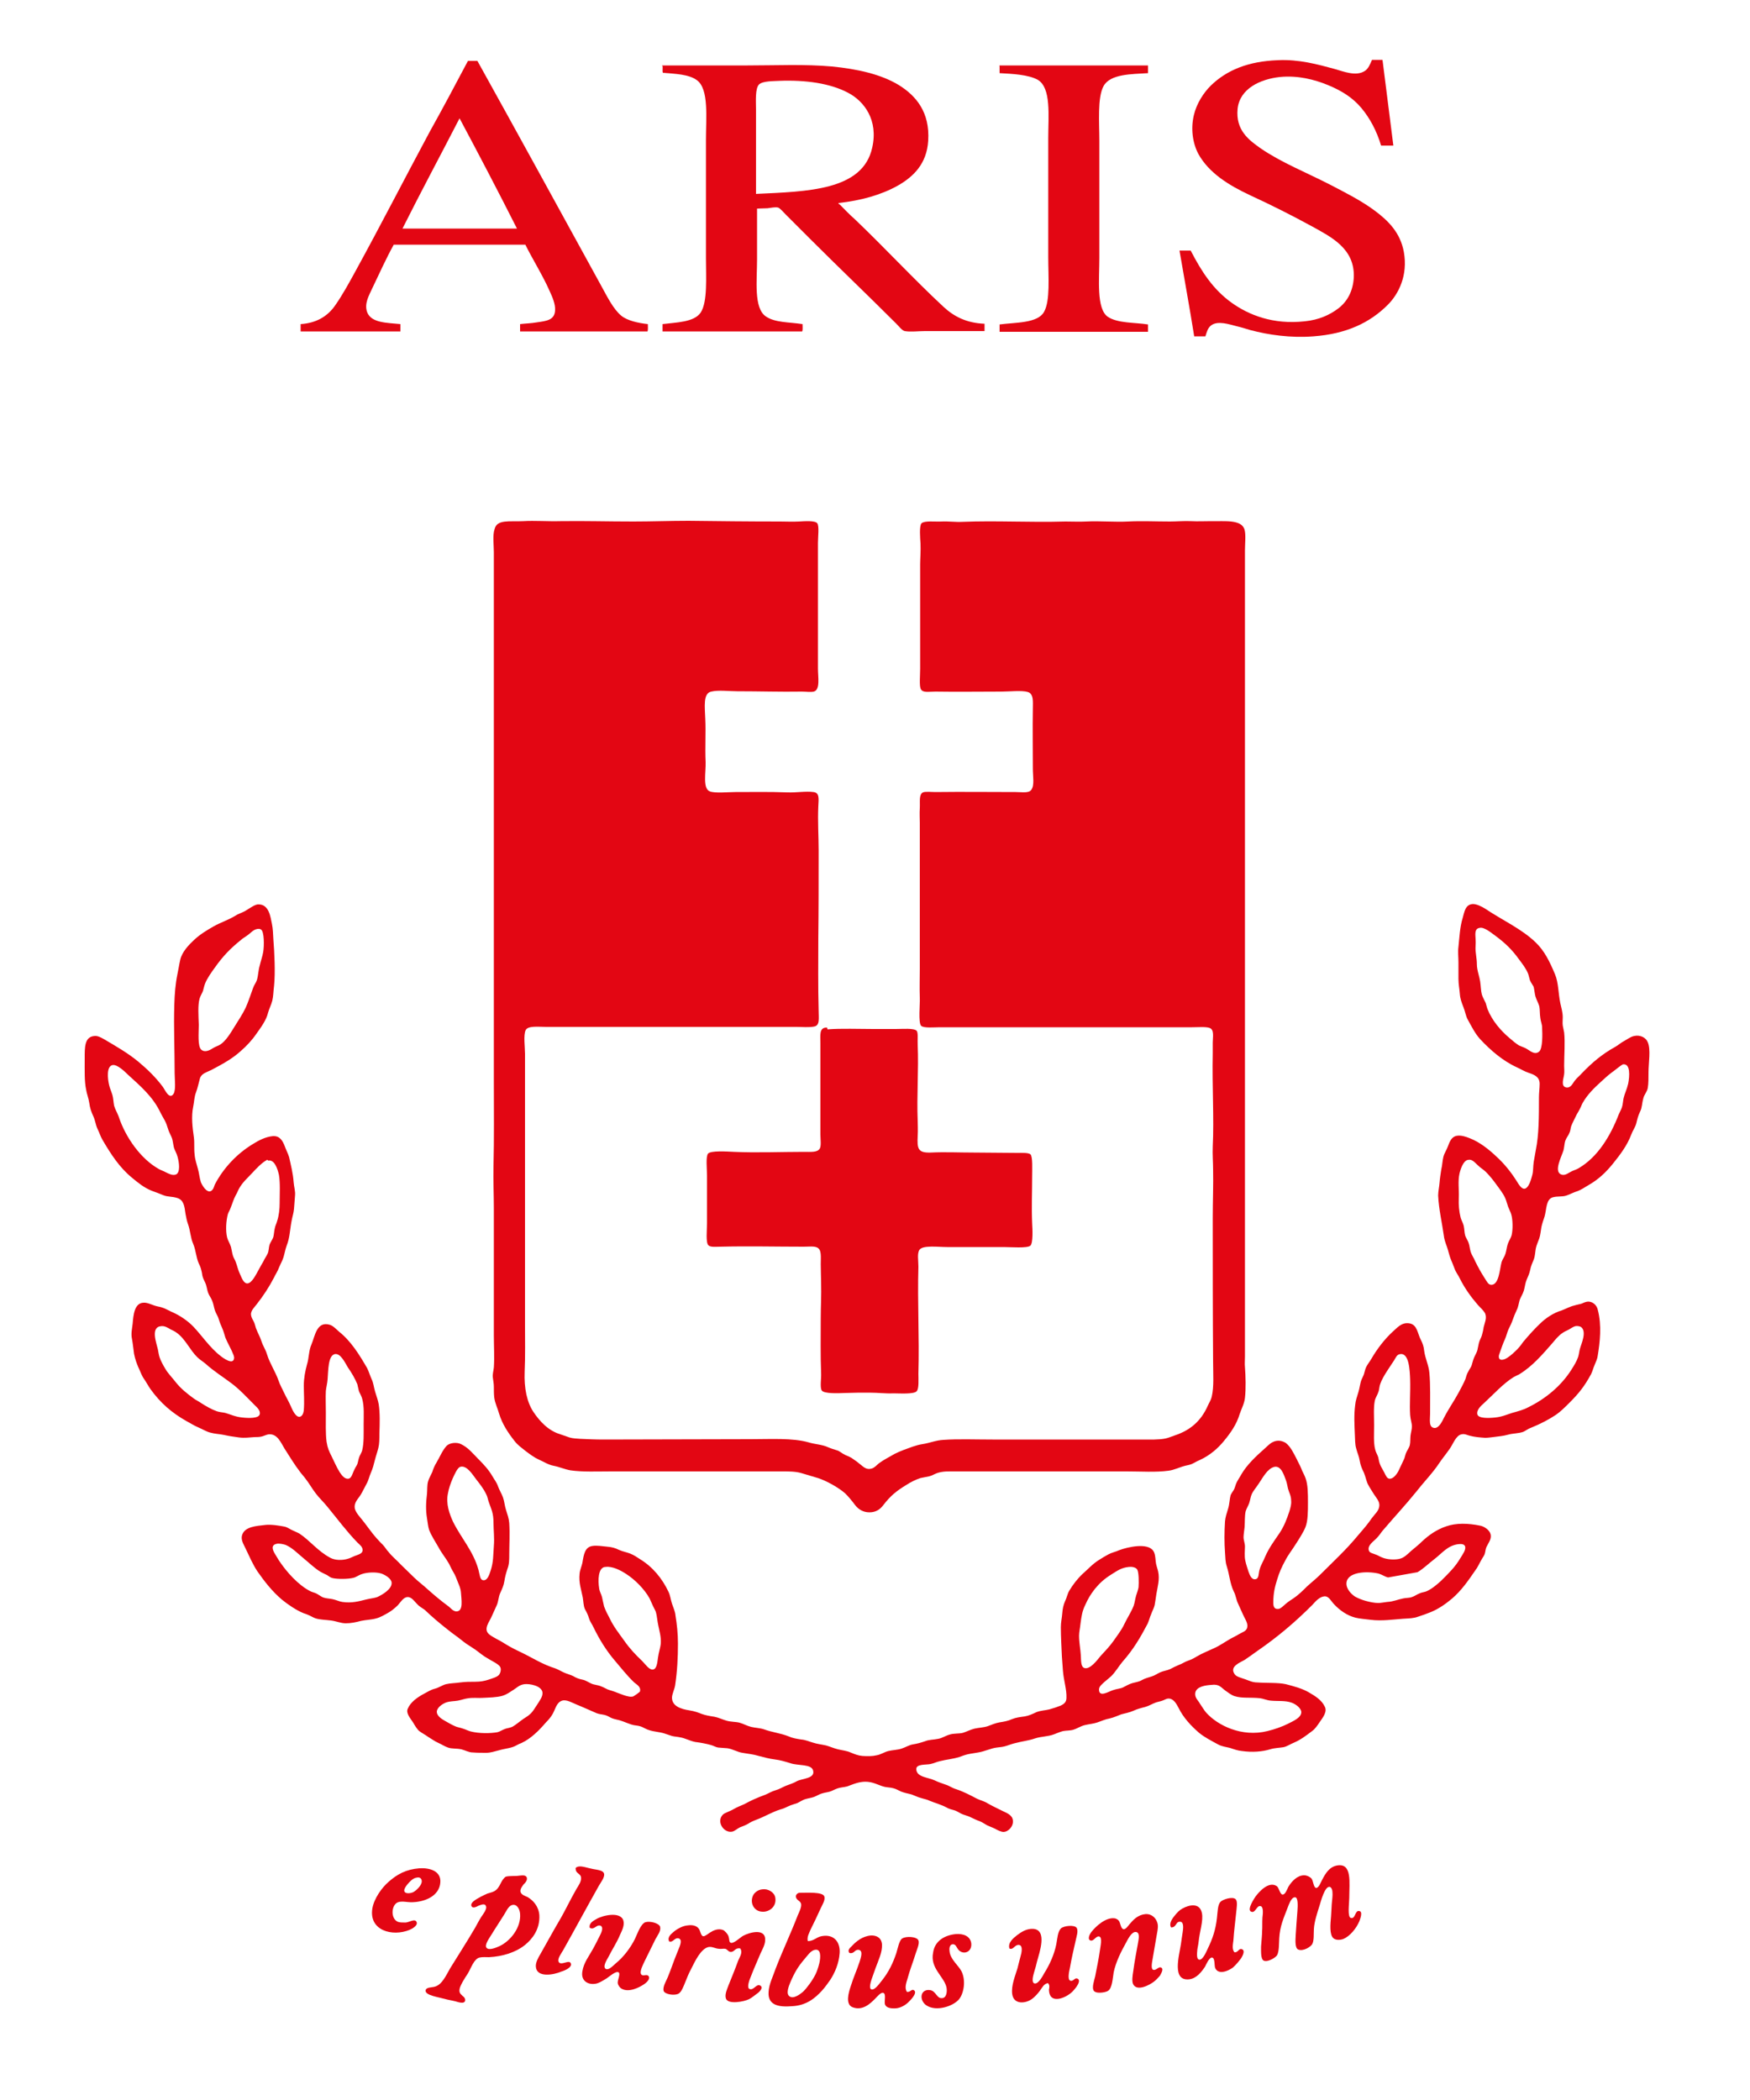 <?xml version="1.0" encoding="utf-8"?>
<!-- Generator: Adobe Illustrator 25.3.1, SVG Export Plug-In . SVG Version: 6.00 Build 0)  -->
<svg version="1.1" id="Livello_1" xmlns="http://www.w3.org/2000/svg" xmlns:xlink="http://www.w3.org/1999/xlink" x="0px" y="0px"
	 width="500px" height="600px" viewBox="0 0 500 600" style="enable-background:new 0 0 500 600;" xml:space="preserve">
<style type="text/css">
	.st0{fill-rule:evenodd;clip-rule:evenodd;fill:#E30613;}
</style>
<g>
	<path class="st0" d="M392,17.1c1,0,2,0,3,0c1,8.2,2.1,16.3,3.1,24.5c-1.2,0-2.3,0-3.5,0c-1.3-4.3-3.2-7.8-5.6-10.7
		c-2.5-3-5.7-5-9.6-6.6c-3.9-1.6-8.6-2.8-13.7-2.3c-5.6,0.6-11.5,3.3-12.1,9.1c-0.6,6.1,3.2,8.9,6.6,11.3c6,4.1,13.1,6.9,19.9,10.4
		c4.4,2.3,8.8,4.5,12.7,7.4c3.9,2.9,7.3,6.3,8.3,11.8c1.2,6.7-1.5,12-4.6,15.1c-5.1,5.1-11.8,8.3-21.2,9c-6.6,0.5-12.8-0.4-18.1-1.8
		c-1.3-0.4-2.6-0.8-3.9-1.1c-2-0.5-5.4-1.7-7.3-0.2c-0.9,0.7-1.2,1.8-1.6,3.1c-1.1,0-2.1,0-3.2,0c-1.3-8.2-2.8-16.3-4.2-24.5
		c1.1,0,2.1,0,3.2,0c3.1,6,6.4,11.1,11.7,14.9c4.9,3.5,11.8,6.3,20.9,5.3c4-0.4,7.1-1.8,9.6-3.7c2.6-2,4.2-5,4.4-8.9
		c0.3-8.2-6.5-11.5-11.9-14.5c-5.5-3-11.6-6.1-17.7-8.9c-6.2-2.9-11.8-6.4-14.8-11.8c-1.7-3.2-2.2-7.3-1.3-11.1
		c0.8-3.4,2.8-6.4,4.8-8.4c4.6-4.5,10.8-7,19.2-7.3c6-0.3,11.4,1.2,16.2,2.5c2.5,0.7,6.1,2.2,8.6,0.6
		C390.9,19.7,391.4,18.5,392,17.1z"/>
	<path class="st0" d="M133.7,17.4c0.9,0,1.8,0,2.7,0c11.5,20.7,23.7,43,35.4,64.3c1.6,2.9,3.4,6.6,5.7,8.5c1.7,1.4,4.8,2.1,7.6,2.4
		c0,0.7,0.1,1.6-0.1,2.1c-12.1,0-24.3,0-36.4,0c0-0.7,0-1.4,0-2.1c1.6-0.2,3.1-0.2,4.8-0.5c2.7-0.4,5.1-0.6,5.2-3.5
		c0.1-1.7-0.8-3.8-1.5-5.3c-1.9-4.4-5.1-9.5-7-13.4c-12.5,0-25.1,0-37.6,0c-2,3.6-4.2,8.4-6.2,12.6c-0.8,1.8-2.3,4.2-1.4,6.7
		c1.2,3.1,5.6,3,9.5,3.4c0,0.7,0,1.4,0,2.1c-9.5,0-19,0-28.5,0c0-0.7,0-1.4,0-2.1c4.5-0.3,7.7-2.2,9.9-5.4c2.1-3,4-6.5,5.7-9.6
		c7.3-13.3,14.1-26.6,21.3-40C126.6,30.8,130.2,24,133.7,17.4z M131.3,33.8c-5.4,10.5-11,20.9-16.3,31.5c10.9,0,21.8,0,32.7,0
		C142.4,54.8,136.8,44.1,131.3,33.8z"/>
	<path class="st0" d="M189.2,18.7c8,0,16.2,0,24.4,0c8.1,0,16.4-0.4,24.1,0.3c7.2,0.7,14,2.2,19.1,5.3c5,3.1,8.9,7.8,8.4,15.9
		c-0.4,6.6-4.2,10.3-8.8,12.9c-4.7,2.6-10.4,4.2-16.8,4.9c-0.2,0.2,0.3,0.4,0.4,0.5c1.3,1.3,2.8,2.9,4.2,4.1
		c8.6,8.2,16.6,16.9,25.3,25c3,2.8,6.6,4.7,11.8,4.9c0,0.7,0,1.4,0,2.1c-5.9,0-11.3,0-17.1,0c-1.8,0-4,0.3-5.7,0
		c-0.7-0.1-1.8-1.5-2.4-2.1c-8.3-8.3-16.6-16.2-24.8-24.4c-2.1-2.1-4.5-4.5-6.7-6.7c-0.6-0.6-1.8-2-2.3-2.1c-0.9-0.2-2.1,0.1-3,0.2
		c-1.1,0-2.1,0.1-3,0.1c0,4.3,0,9.5,0,14.6c0,5.9-1,13.8,2.5,16.2c2.6,1.8,6.5,1.6,10.5,2.2c0,0.7,0.1,1.6-0.1,2.1
		c-13.3,0-26.6,0-39.9,0c0-0.7,0-1.4,0-2.1c3.9-0.5,9-0.5,10.9-3.3c2-3.1,1.5-10.1,1.5-15.5c0-11.3,0-22.7,0-33.9
		c0-6.2,0.9-14.5-2.6-17c-2.3-1.7-6.2-1.8-9.7-2.1c-0.2-0.5,0-1.3-0.1-2C189.1,18.9,189.1,18.8,189.2,18.7z M249.2,42.2
		c1.8-7.9-2.3-13.3-6.9-15.7c-5.1-2.7-12.1-3.7-19.7-3.4c-1.5,0.1-4.6,0-5.7,1c-1.2,1.1-0.9,5-0.9,7.1c0,8.1,0,16.8,0,24.2
		C230.6,54.7,246.5,54.5,249.2,42.2z"/>
	<path class="st0" d="M285.6,18.7c14.1,0,28.2,0,42.4,0c0,0.7,0,1.5,0,2.2c-4.7,0.3-10.8,0.2-12.7,3.7c-1.8,3.3-1.2,10.5-1.2,15.6
		c0,11.4,0,22.2,0,33.5c0,6-0.9,14.5,2.4,16.8c2.8,1.9,7.7,1.6,11.5,2.2c0,0.7,0,1.4,0,2.1c-14.1,0-28.3,0-42.4,0c0-0.7,0-1.4,0-2.1
		c4.5-0.6,10.9-0.3,12.7-3.6c1.8-3.2,1.2-10,1.2-15.6c0-11.1,0-22.6,0-34.1c0-6.3,0.9-14.3-3-16.6c-2.7-1.5-7.3-1.7-10.9-1.9
		c0-0.7,0-1.3,0-2C285.5,18.9,285.5,18.8,285.6,18.7z"/>
	<path class="st0" d="M149.5,148.9c3.2-0.2,7.1,0.1,10.6,0c6.9-0.1,13.4,0.1,20.9,0.1c5.3,0,10.3-0.2,15.7-0.2
		c8.7,0.1,17,0.2,26.2,0.2c1.7,0,3.5,0.1,5.4,0c1.7-0.1,4.6-0.3,5.2,0.5c0.6,0.8,0.2,3.9,0.2,5.6c0,12.2,0,23.5,0,35.9
		c0,2.5,0.7,6.1-1.2,6.6c-0.9,0.2-2.3,0-3.4,0c-6.3,0.1-11.9-0.1-18.5-0.1c-2.4,0-5.3-0.4-7.4,0.1c-2.4,0.5-1.8,4.5-1.7,7.7
		c0.2,4-0.1,8.3,0.1,12.4c0.1,3-0.9,7.6,1.2,8.4c1.4,0.6,5.3,0.2,7.3,0.2c5.5,0,9.5-0.1,14.9,0.1c2.6,0.1,5.2-0.4,7.4-0.1
		c1.8,0.2,1.5,1.9,1.4,4.1c-0.2,4.2,0.1,8.6,0.1,12.5c0,8.7,0,16.9-0.1,25.2c0,6.8-0.1,13.4,0.1,20.7c0,2.2,0.4,4.2-1.3,4.5
		c-1.5,0.3-3.3,0.1-5.1,0.1c-23.7,0-47.5,0-71.4,0c-2.2,0-5.2-0.4-5.9,0.9c-0.7,1.4-0.2,4.9-0.2,6.8c0,26.2,0,50.9,0,77
		c0,4.4,0.1,9.4-0.1,13.8c-0.2,4.8,0.7,8.8,2.5,11.5c1.8,2.7,4.3,5.4,7.7,6.4c0.9,0.3,1.7,0.6,2.6,0.9c1,0.3,1.9,0.3,3.1,0.4
		c2.1,0.1,4.3,0.2,6.7,0.2c13.7,0,28-0.1,41.9-0.1c5.7,0,12.1-0.4,16.6,0.9c2,0.6,3.9,0.6,5.6,1.4c0.9,0.4,1.7,0.6,2.6,0.9
		c0.7,0.2,1.4,0.9,2.3,1.3c0.9,0.4,1.7,0.7,2.3,1.2c0.6,0.4,1.3,0.9,2,1.5c1,0.8,1.8,1.6,3.2,1.2c0.8-0.2,1.4-0.9,2.1-1.5
		c1.5-1.1,2.8-1.7,4.5-2.7c0.8-0.4,1.7-0.8,2.5-1.1c1.7-0.6,3.5-1.4,5.5-1.7c2-0.3,3.8-1.1,5.9-1.2c4.1-0.3,9.2-0.1,14.1-0.1
		c14.2,0,28.1,0,42.5,0c2.6,0,4.9,0.1,6.9-0.3c0.9-0.2,1.8-0.6,2.7-0.9c4.5-1.5,7.5-4.2,9.4-8.5c0.4-0.9,0.9-1.6,1.1-2.5
		c0.7-3,0.4-6.4,0.4-10.1c-0.1-13.3-0.1-27.6-0.1-41c0-4.8,0.2-9.7,0.1-13.8c0-2-0.2-4.5-0.1-6.6c0.4-8.2-0.2-16.8,0-26.7
		c0-1,0-2,0-3c0-1.6,0.5-3.7-0.9-4.2c-1.1-0.4-3.3-0.2-5-0.2c-24.2,0-47.7,0-72.1,0c-1.6,0-4.5,0.3-5.3-0.4c-0.9-0.8-0.3-6.4-0.4-8
		c-0.1-2.9,0-5.6,0-8.3c0-14.6,0-26.9,0-41.7c0-1-0.1-2.7,0-4.2c0.1-1.9-0.3-3.9,0.9-4.5c0.7-0.3,2.4-0.1,3.5-0.1c8-0.1,15.1,0,23,0
		c1.9,0,3.8,0.4,4.5-0.7c0.9-1.3,0.4-3.8,0.4-6c0-5.9-0.1-11.4,0-17.1c0-2,0.3-4.3-1.5-4.8c-1.6-0.5-5.4-0.1-7.5-0.1
		c-6.5,0-12.5,0.1-18.8,0c-2,0-3.6,0.4-4.2-0.7c-0.5-0.9-0.2-3.9-0.2-5.8c0-10.3,0-19.6,0-29.9c0-1.4,0.2-4,0.1-5.9
		c-0.1-1.5-0.4-5.1,0.3-5.8c0.9-0.8,3.8-0.4,5.7-0.5c2-0.1,4,0.2,5.9,0.1c9.7-0.4,19.3,0.2,29.5-0.1c2,0,4.1,0.1,5.9,0
		c4-0.2,8.2,0.2,12,0c3.9-0.2,7.8,0,12,0c2,0,4-0.2,6-0.1c1.9,0.1,3.8,0,5.8,0c3.7,0.1,8.7-0.6,9.5,2.5c0.4,1.5,0.1,3.9,0.1,5.9
		c0,66.6,0,133.5,0,200.1c0,10.3,0,19.9,0,30.2c0,1-0.1,2.1,0,3c0.2,2.6,0.3,6.2,0,8.8c-0.2,1.7-1,3.1-1.5,4.6
		c-0.9,3-2.6,5.4-4.5,7.7c-1.7,2.1-4,4.1-6.8,5.4c-0.7,0.3-1.3,0.6-2,1c-0.7,0.4-1.5,0.5-2.3,0.7c-1.6,0.4-3.1,1.2-4.7,1.4
		c-3.6,0.5-7.9,0.2-12,0.2c-16.4,0-32.7,0-48.7,0c-2.1,0-3.8-0.1-5.5,0.5c-0.8,0.3-1.4,0.7-2.2,0.9c-0.8,0.2-1.7,0.3-2.5,0.5
		c-1.3,0.4-2.9,1.2-4.1,2c-2.8,1.7-4.5,3.1-6.5,5.7c-0.9,1.2-2.1,2.1-4,2.1c-1.8,0-3.2-0.9-4.1-2.1c-0.9-1.2-1.8-2.3-2.8-3.3
		c-1.8-1.6-5.3-3.6-7.8-4.4c-1.6-0.5-3.1-0.9-4.7-1.4c-1.7-0.5-3.5-0.5-5.6-0.5c-16,0-32.4,0-48.7,0c-4.1,0-8.2,0.2-11.7-0.3
		c-1.7-0.3-3.2-1-4.8-1.3c-1.6-0.3-2.9-1.2-4.3-1.8c-1.3-0.6-2.5-1.5-3.7-2.4c-1.2-1-2.2-1.6-3.2-2.9c-1.8-2.3-3.5-4.8-4.4-7.8
		c-0.4-1.5-1.2-3-1.4-4.7c-0.1-1-0.1-1.9-0.1-3c0-0.9-0.2-1.8-0.3-2.7c-0.1-0.9,0.2-1.8,0.3-2.8c0.2-2.9,0-6.1,0-9.1
		c0-12.1,0-24.2,0-36.3c0-4-0.2-8.1-0.1-12.2c0.2-8,0.1-15.8,0.1-24.2c0-12,0-24.2,0-36.5c0-23.9,0-48.3,0-72.2
		c0-14.3,0-27.9,0-42.4c0-2.1-0.4-4.8,0.2-6.6C142,148.3,145.5,149.1,149.5,148.9z"/>
	<path class="st0" d="M182.8,483.4c0.5-1.4-0.9-2.1-1.6-2.7c-2-1.9-3.8-4.2-5.5-6.2c-2.4-2.8-4.4-6-6.1-9.5c-0.4-0.9-1-1.6-1.3-2.6
		c-0.3-1-0.7-1.8-1.2-2.7c-0.4-0.9-0.4-2.1-0.6-3.3c-0.4-2.1-1.2-4.2-0.9-6.8c0.1-1.1,0.6-2.1,0.8-3.1c0.4-2.4,0.7-4.5,2.9-4.8
		c1.3-0.2,2.9,0.1,4.1,0.2c1.4,0.1,2.4,0.4,3.4,0.9c1.1,0.5,2.3,0.7,3.3,1.1c1,0.4,1.9,1,2.8,1.6c3.6,2.2,6.3,5.5,8.1,9.3
		c0.5,1,0.6,2.2,1,3.4c0.4,1.2,0.9,2.2,1,3.4c0.4,2.5,0.7,5.1,0.7,8c0,4.1-0.2,7.8-0.8,11.9c-0.2,1.2-0.8,2.3-0.9,3.4
		c-0.1,2.5,2.4,3.4,5.1,3.8c1.3,0.2,2.4,0.6,3.4,1c1.1,0.4,2.3,0.6,3.6,0.8c1.1,0.2,2.1,0.7,3.4,1.1c1.3,0.4,2.7,0.3,3.8,0.6
		c1.1,0.3,2.1,0.9,3.3,1.2c1.3,0.3,2.5,0.3,3.7,0.7c2.1,0.8,4.8,1.1,7,2c1.1,0.5,2.3,0.7,3.6,0.9c1.3,0.1,2.3,0.6,3.4,0.9
		c1.2,0.4,2.4,0.5,3.7,0.8c1.1,0.3,2.2,0.8,3.4,1.1c1.2,0.3,2.5,0.4,3.6,0.9c1.2,0.5,2.2,0.9,3.4,1c1.5,0.1,2.9,0.1,4.1-0.2
		c1.2-0.2,2.1-0.9,3.3-1.2c1.2-0.3,2.6-0.3,3.8-0.7c1.2-0.4,2.1-1,3.2-1.2c1.3-0.2,2.3-0.5,3.5-0.9c1.2-0.5,2.4-0.4,3.8-0.7
		c1.1-0.2,2.1-0.9,3.2-1.2c1.2-0.4,2.6-0.2,3.8-0.5c1-0.3,2.1-0.9,3.3-1.2c1.3-0.3,2.6-0.3,3.8-0.7c1.1-0.4,2.2-0.9,3.4-1.1
		c1.3-0.2,2.4-0.4,3.5-0.9c1.2-0.5,2.3-0.6,3.7-0.8c1.2-0.2,2.2-0.7,3.3-1.2c1.2-0.5,2.5-0.5,3.7-0.8c1.1-0.3,2.3-0.7,3.3-1.1
		c0.8-0.4,1.6-0.9,1.6-2.2c0.1-2.4-0.8-5-1-7.7c-0.1-1.3-0.2-2.7-0.3-4.1c-0.1-2.6-0.3-5.4-0.3-8.4c0-1.4,0.3-2.6,0.4-3.9
		c0.1-1.3,0.3-2.4,0.8-3.5c0.5-1,0.7-2.2,1.2-3c1-1.7,2.4-3.5,3.8-4.8c1.6-1.4,2.9-2.9,4.7-4c0.9-0.6,1.8-1.1,2.7-1.6
		c0.9-0.5,2-0.7,3.1-1.2c2.4-0.9,8.1-2.2,9.7,0.2c0.5,0.7,0.6,1.8,0.7,3c0.1,1.1,0.5,2,0.7,2.9c0.5,2.3-0.2,4.5-0.5,6.4
		c-0.2,1.2-0.3,2.2-0.5,3.2c-0.2,0.9-0.7,1.7-1,2.6c-0.4,0.9-0.6,1.8-1,2.7c-2.1,4-4.1,7.4-7.2,10.9c-1,1.2-2,2.9-3.2,4.1
		c-0.4,0.4-1.2,1-2,1.7c-0.5,0.5-1.5,1.2-1.5,2.1c0,2.4,2.7,0.6,4,0.2c1.1-0.4,2.1-0.4,2.9-0.8c0.8-0.4,1.6-0.9,2.6-1.2
		c1.1-0.3,2-0.4,2.8-0.9c0.9-0.5,1.8-0.7,2.7-1c1-0.3,1.6-0.8,2.5-1.2c0.9-0.4,1.9-0.5,2.8-0.9c0.9-0.5,1.6-0.8,2.5-1.2
		c0.9-0.3,1.7-0.9,2.6-1.2c0.9-0.3,1.7-0.7,2.5-1.2c1.5-0.9,3.3-1.6,5-2.4c1.6-0.7,3.1-1.8,4.7-2.7c0.7-0.4,1.6-0.8,2.4-1.3
		c1.2-0.7,2.4-0.9,2.4-2.4c0-1.1-0.9-2.3-1.3-3.3c-0.5-1.1-1-2.2-1.4-3.1c-0.5-1-0.6-2.3-1.2-3.4c-1.1-2.3-1.2-4.7-2-7.2
		c-0.4-1.2-0.4-2.5-0.5-4c-0.2-2.7-0.2-5.7,0-8.8c0.1-1.2,0.5-2.4,0.9-3.7c0.4-1.3,0.4-2.7,0.7-3.8c0.2-0.5,0.6-1,0.9-1.5
		c0.3-0.5,0.4-1.1,0.6-1.6c0.4-1.1,1.2-2.1,1.6-2.9c1.5-2.6,4.1-5.1,6.5-7.2c0.8-0.7,1.6-1.6,2.5-2c1.4-0.7,2.8-0.3,3.7,0.3
		c1.4,1.1,2.2,2.9,3.1,4.6c0.4,0.9,0.9,1.7,1.3,2.7c0.3,0.9,0.9,1.8,1.2,2.7c0.7,1.9,0.7,4.4,0.7,7c0,2.5,0,5.2-0.7,7
		c-0.6,1.5-1.9,3.5-2.8,4.9c-1,1.6-2.2,3.1-3,4.7c-1,1.8-1.7,3.4-2.3,5.4c-0.6,1.9-1.1,3.8-1.1,6.6c0,1,0.2,1.9,1.4,1.8
		c0.7,0,1.7-1.1,2.2-1.5c0.7-0.6,1.5-1.1,2.1-1.5c1.5-1,2.8-2.3,3.9-3.4c1.3-1.2,2.6-2.2,3.8-3.4c3.6-3.6,7.4-7.1,10.7-11.1
		c1-1.2,2.2-2.5,3.3-4c0.4-0.6,1-1.4,1.6-2.1c0.7-0.8,1.3-1.6,1.3-2.7c0-1.1-0.9-2.1-1.5-3c-0.6-1-1.3-2-1.7-2.8
		c-0.5-0.9-0.7-2.2-1.2-3.4c-0.6-1.2-1-2.2-1.2-3.4c-0.2-1.3-0.7-2.3-1-3.5c-0.4-1.3-0.3-2.6-0.4-4.1c-0.1-2.6-0.3-5.4,0.1-8.4
		c0.1-1.2,0.5-2.3,0.9-3.6c0.4-1.3,0.5-2.6,0.9-3.6c0.2-0.5,0.5-1,0.7-1.6c0.2-0.6,0.3-1.2,0.5-1.7c0.4-1,1.2-1.9,1.7-2.8
		c1.5-2.6,3.7-5.5,6-7.6c1.2-1,2.5-2.8,4.8-2.4c2.3,0.4,2.3,3,3.3,4.8c0.5,1,0.8,1.9,0.9,3c0.3,2.3,1.3,4.1,1.5,6.4
		c0.3,3.3,0.2,7.6,0.2,11.6c0,1.7-0.5,4,1.3,4.1c1.3,0,2.2-2,2.7-3c1.4-2.7,2.8-4.6,4.2-7.2c0.7-1.3,1.4-2.6,1.9-3.8
		c0.2-0.7,0.4-1.5,0.8-2.1c0.3-0.7,0.8-1.2,1-1.9c0.2-0.7,0.4-1.5,0.7-2.2c0.3-0.7,0.7-1.3,0.9-2c0.2-0.8,0.3-1.6,0.5-2.3
		c0.2-0.7,0.6-1.3,0.8-2c0.2-0.7,0.4-1.5,0.5-2.3c0.3-1.3,1-2.6,0.4-4c-0.4-0.7-1.3-1.6-2-2.3c-2-2.3-3.8-4.8-5.2-7.6
		c-0.4-0.9-1.1-1.7-1.5-2.8c-0.4-1.1-0.8-2-1.2-3c-0.4-1.1-0.6-2.2-1-3.3c-0.4-1.1-0.8-2.2-0.9-3.3c-0.5-3.6-1.4-7.3-1.6-11.3
		c0-1.2,0.3-2.4,0.4-3.7c0.1-1.3,0.3-2.5,0.5-3.8c0.3-1.2,0.3-2.4,0.6-3.6c0.3-1.1,0.9-1.9,1.3-3c0.5-1.4,1.1-2.8,2.6-3
		c1.2-0.2,2.6,0.3,3.6,0.7c2.9,1.1,5.6,3.3,7.6,5.2c2.1,1.9,4.1,4.3,5.8,7c0.7,1.1,2,3.6,3.4,1.3c0.5-0.8,0.8-1.9,1.1-3
		c0.3-1.1,0.2-2.4,0.4-3.7c0.2-1.1,0.4-2.3,0.6-3.4c0.9-4.4,0.9-9.6,0.9-15.1c0-1.3,0.2-2.6,0.2-3.8c0-2-1.4-2.6-3.2-3.2
		c-1.2-0.4-2.3-1.1-3.2-1.5c-4.2-1.9-7.7-5-10.6-8.1c-1.4-1.5-2.5-3.7-3.6-5.7c-0.5-0.9-0.7-2.3-1.2-3.5c-0.5-1.3-0.9-2.3-1-3.7
		c-0.1-1.4-0.4-2.8-0.4-4.3c0-1.5,0-3.1,0-4.7c0-1.5-0.2-3.1,0-4.5c0.3-2.8,0.4-5.6,1.2-8.2c0.5-1.7,0.7-3.8,2.8-4
		c1.1-0.1,2.8,0.8,3.6,1.3c4.9,3.3,10.5,5.8,14.5,9.7c2.5,2.4,4,5.5,5.5,9.1c1,2.4,0.9,5.3,1.5,8.2c0.3,1.4,0.7,2.6,0.7,4.1
		c0,0.8-0.1,1.5,0,2.3c0.1,0.7,0.3,1.3,0.4,2c0.3,2.9,0,6.4,0,9.5c0,0.8,0.1,1.6,0,2.4c-0.1,1.1-1.1,3.5,0.6,3.8
		c1.3,0.2,1.8-1.1,2.4-1.9c0.7-0.9,1.5-1.5,2.1-2.2c2.9-3,5.7-5.4,9.5-7.5c0.9-0.5,1.6-1.2,2.6-1.7c0.9-0.5,1.8-1.2,2.8-1.4
		c1.8-0.4,3.4,0.5,3.9,1.8c0.9,2.1,0.2,5.9,0.2,8.6c0,1.7,0,3.2-0.2,4.4c-0.2,1.2-1.1,2-1.3,3.1c-0.4,1.4-0.3,2.5-0.9,3.7
		c-0.6,1.2-0.8,2.2-1.1,3.4c-0.3,1.1-1,2-1.4,3.1c-1.2,3.2-3.2,5.8-5.2,8.3c-2.1,2.6-4.2,4.6-7.2,6.3c-1,0.6-1.9,1.2-2.9,1.6
		c-1.1,0.3-2.1,0.9-3.3,1.3c-1.2,0.4-2.5,0.1-3.9,0.5c-1.9,0.6-1.7,3.4-2.3,5.5c-0.3,0.9-0.7,2-0.9,3c-0.2,1.2-0.3,2.3-0.6,3.2
		c-0.3,0.9-0.8,1.9-1,2.9c-0.2,1.1-0.2,2.2-0.6,3.2c-0.4,1-0.8,1.8-1,2.9c-0.2,1-0.6,1.9-1,2.8c-0.4,0.9-0.5,2-0.8,3.1
		c-0.3,1-0.9,1.9-1.2,2.7c-0.3,1-0.4,2.1-0.9,3c-0.4,0.9-0.8,1.8-1.1,2.7c-0.3,0.9-0.7,1.7-1.2,2.7c-0.4,0.9-0.6,1.9-1,2.8
		c-0.5,1-1.1,2.8-1.6,4.2c-0.4,1-0.2,2.2,1.6,1.5c0.9-0.4,2.1-1.4,2.9-2.2c0.9-0.8,1.6-1.7,2.3-2.7c1.5-1.8,3.3-3.8,4.8-5.2
		c1.5-1.5,3.8-3.1,6.2-3.8c1.1-0.4,2.3-1.1,3.6-1.4c0.6-0.2,1.3-0.3,2-0.5c1-0.4,1.8-0.9,3-0.4c0.9,0.4,1.5,1.2,1.7,2.1
		c1.2,4.5,0.6,9.4,0,13.1c-0.1,0.9-0.5,1.7-0.9,2.7c-0.4,0.9-0.6,1.8-1,2.6c-1.9,3.5-3.5,5.5-6.2,8.2c-1.2,1.2-2.5,2.5-3.8,3.4
		c-2.1,1.4-4.4,2.6-7.1,3.7c-0.9,0.3-1.6,0.9-2.3,1.2c-1.4,0.5-2.9,0.4-4.3,0.8c-1.4,0.4-2.8,0.5-4.3,0.7c-0.9,0.1-1.5,0.2-2.3,0.2
		c-1.4-0.1-2.9-0.2-4.4-0.6c-0.8-0.2-1.4-0.6-2.3-0.4c-1.6,0.3-2.4,2.7-3.3,4c-1.1,1.6-2.2,2.9-3,4.1c-1.9,2.9-4.3,5.3-6.4,8
		c-3.4,4.2-6.6,7.6-10,11.6c-0.5,0.7-1,1.4-1.6,2c-0.7,0.8-2.7,2-2.2,3.5c0.2,0.7,1.1,0.8,1.8,1.1c0.7,0.2,1.2,0.6,2,0.9
		c1.4,0.6,3.5,0.7,4.9,0.4c1.4-0.3,2.4-1.4,3.4-2.3c1.2-1,2.2-1.8,3-2.6c2-1.9,4.3-3.5,7-4.4c2.8-1,6.3-0.9,9.7-0.2
		c1.1,0.2,2.7,1.2,3,2.5c0.3,1.4-0.7,2.5-1.2,3.6c-0.3,0.7-0.3,1.4-0.5,2c-0.2,0.6-0.6,1-0.9,1.6c-0.7,1.2-1.1,2.2-1.8,3.1
		c-2,2.9-3.9,5.7-6.7,8.1c-1.8,1.5-3.8,2.9-6,3.8c-1.2,0.5-2.4,0.9-3.6,1.3c-1.3,0.5-2.7,0.5-4.3,0.6c-2.8,0.2-6.1,0.7-9.3,0.3
		c-1.6-0.2-3-0.3-4.3-0.6c-2.4-0.6-4.5-2.1-6.1-3.8c-0.9-0.9-1.5-2.4-2.8-2.3c-1.4,0.1-2.6,1.5-3.4,2.4c-4.9,4.9-9.8,9.1-15.9,13.3
		c-1,0.7-2.2,1.6-3.4,2.4c-1.3,0.8-4.6,1.9-2.9,4.2c0.5,0.7,1.9,1,3,1.4c1.1,0.4,2.1,0.9,3.4,0.9c2.7,0.2,6,0,8.2,0.5
		c2.3,0.6,4.6,1.2,6.5,2.3c1.9,1.1,3.7,2.2,4.6,4.1c0.8,1.5-0.6,3.2-1.5,4.5c-0.6,0.9-1.3,1.9-2,2.4c-1.7,1.3-3.4,2.6-5.3,3.4
		c-1,0.4-2,1.1-3,1.3c-1.2,0.2-2.5,0.2-3.8,0.6c-2.3,0.7-5.1,0.9-8,0.5c-1.2-0.1-2.3-0.5-3.5-0.9c-1.2-0.3-2.3-0.4-3.4-1
		c-2-1.1-3.8-2-5.4-3.3c-2.2-1.9-4.5-4.3-5.9-7.2c-0.6-1.1-1.4-2.7-3-2.6c-0.6,0.1-1,0.4-1.6,0.6c-0.5,0.2-1.2,0.3-1.8,0.5
		c-1.1,0.4-2,1-3.1,1.3c-1.2,0.3-2.3,0.6-3.4,1.1c-1.1,0.5-2.3,0.7-3.4,1c-1.1,0.4-2.1,0.9-3.4,1.2c-1.2,0.2-2.2,0.7-3.4,1.1
		c-1.1,0.4-2.5,0.5-3.7,0.8c-1.2,0.3-2.2,1-3.2,1.3c-1,0.3-2,0.2-3,0.4c-0.8,0.2-1.7,0.6-2.5,0.9c-1.8,0.7-3.7,0.6-5.5,1.2
		c-1.7,0.6-3.6,0.8-5.5,1.3c-0.9,0.2-1.7,0.5-2.6,0.8c-0.9,0.3-1.8,0.4-2.8,0.5c-1.7,0.2-3.4,1.1-5.3,1.4c-1,0.2-2,0.3-2.9,0.5
		c-0.9,0.2-1.7,0.5-2.5,0.8c-1.9,0.6-3.7,0.7-5.6,1.2c-0.9,0.2-1.7,0.6-2.6,0.8c-1.3,0.3-4.3-0.1-4.1,1.6c0.2,2.2,3.4,2.2,5.3,3.1
		c1,0.5,2,0.8,3.1,1.2c1,0.3,1.9,1,3,1.3c2.1,0.7,4,1.7,5.9,2.7c1,0.5,2.1,0.7,3,1.3c1.4,0.8,2.9,1.5,4.3,2.2c1.2,0.6,2.8,1.1,3,2.7
		c0.2,1.7-1.3,3.3-2.7,3.3c-0.7,0-1.7-0.5-2.4-0.9c-0.8-0.4-1.7-0.7-2.3-1c-0.7-0.4-1.4-0.9-2.2-1.2c-0.9-0.3-1.6-0.7-2.3-1
		c-0.7-0.4-1.6-0.6-2.4-0.9c-0.8-0.3-1.4-0.8-2.2-1.1c-0.9-0.3-1.7-0.4-2.5-0.9c-1.5-0.8-3.1-1.2-4.8-1.9c-0.8-0.4-1.6-0.5-2.5-0.8
		c-0.8-0.2-1.6-0.6-2.4-0.9c-0.8-0.3-1.7-0.4-2.6-0.7c-0.8-0.2-1.5-0.7-2.3-1c-0.8-0.3-1.7-0.4-2.7-0.5c-1.7-0.3-3.1-1.3-5.1-1.5
		c-1.9-0.2-3.6,0.4-5.4,1.1c-0.9,0.4-1.8,0.4-2.7,0.6c-0.9,0.2-1.6,0.6-2.3,0.9c-0.9,0.4-1.8,0.4-2.7,0.7c-0.8,0.2-1.5,0.7-2.3,1
		c-0.8,0.3-1.8,0.4-2.7,0.7c-0.8,0.3-1.5,0.8-2.2,1.1c-0.8,0.3-1.7,0.5-2.5,0.9c-0.8,0.4-1.5,0.7-2.3,0.9c-2.5,0.8-4.5,2.1-7,3
		c-0.8,0.3-1.6,0.7-2.2,1.1c-0.7,0.4-1.5,0.7-2.3,1c-0.8,0.4-1.4,1-2.1,1.2c-2.5,0.6-4.8-2.9-2.7-4.9c0.6-0.5,2-0.9,3-1.5
		c1-0.6,2.1-1,3-1.4c1.8-1,3.8-1.9,6-2.7c1-0.4,1.9-1,3-1.3c1.1-0.3,2-0.9,3-1.3c1-0.4,2.1-0.7,3.1-1.3c1.5-0.8,5.3-0.7,4.6-3.1
		c-0.5-1.8-4.3-1.3-6.4-2c-1.6-0.5-2.9-0.9-4.5-1.1c-1.6-0.2-3.1-0.6-4.6-1c-1.6-0.5-3.1-0.6-4.7-0.9c-1.4-0.2-2.8-1.1-4.3-1.3
		c-0.9-0.1-1.8-0.1-2.6-0.2c-0.7-0.1-1.3-0.5-2-0.7c-1.4-0.4-3-0.7-4.6-0.9c-1.5-0.3-2.9-1.1-4.2-1.3c-0.9-0.2-1.6-0.2-2.4-0.4
		c-0.7-0.2-1.4-0.5-2.1-0.7c-1.5-0.5-3.1-0.5-4.5-1c-0.7-0.2-1.3-0.6-2-0.9c-0.7-0.3-1.5-0.4-2.3-0.5c-1.4-0.3-2.7-1-4.1-1.4
		c-0.7-0.2-1.5-0.3-2.2-0.6c-0.7-0.3-1.2-0.7-2-0.9c-0.8-0.2-1.5-0.2-2.3-0.5c-1.9-0.8-3.8-1.7-5.8-2.5c-1.2-0.5-2.9-1.5-4.1-1.1
		c-1.6,0.5-1.9,2.4-2.7,3.8c-0.5,0.9-1.2,1.7-1.9,2.4c-1.9,2.2-4.2,4.6-7,5.9c-0.5,0.2-1,0.4-1.5,0.7c-1.4,0.8-2.9,0.8-5,1.4
		c-1.2,0.3-2.3,0.7-3.6,0.7c-1.3,0-2.6,0-3.8-0.1c-1.2,0-2.1-0.6-3.3-0.9c-1.4-0.3-2.7-0.1-3.8-0.5c-0.9-0.3-1.8-0.9-2.9-1.4
		c-0.9-0.4-1.7-1-2.7-1.6c-0.8-0.6-1.8-1.1-2.6-1.7c-0.7-0.6-1.2-1.5-1.8-2.5c-0.7-1.1-2.1-2.6-1.5-3.9c0.8-1.9,2.8-3.3,4.7-4.3
		c1-0.5,1.8-1.1,3-1.4c1.2-0.3,2.1-1,3.2-1.3c1.2-0.3,2.8-0.3,4.1-0.5c1.4-0.2,2.9-0.2,4.3-0.2c1.4,0,2.6-0.2,3.8-0.6
		c1.1-0.4,2.4-0.7,3-1.4c0.3-0.4,0.8-1.6,0.2-2.4c-0.6-0.8-2.6-1.7-3.5-2.3c-1.3-0.7-2.4-1.7-3.4-2.4c-1.1-0.8-2.4-1.5-3.4-2.3
		c-1.1-0.9-2.2-1.7-3.3-2.5c-2.2-1.7-4.2-3.3-6.3-5.2c-0.5-0.5-1-0.9-1.5-1.4c-0.5-0.4-1.1-0.7-1.7-1.2c-1.1-0.9-1.9-2.5-3.2-2.5
		c-1.2,0-2,1.4-2.8,2.3c-0.9,0.9-1.9,1.7-2.8,2.2c-0.9,0.5-2.2,1.3-3.4,1.6c-1.4,0.4-2.9,0.4-4.3,0.7c-1.5,0.4-2.9,0.7-4.4,0.7
		c-1.4,0-2.7-0.6-4.2-0.8c-1.5-0.2-3.1-0.2-4.4-0.6c-0.6-0.2-1.1-0.5-1.7-0.8c-0.6-0.3-1.2-0.5-1.8-0.7c-2-0.8-4.5-2.5-6.2-3.9
		c-2.8-2.4-4.9-5.1-7-8.1c-1.3-2-2.2-4.1-3.4-6.6c-0.5-1.1-1.4-2.4-0.9-3.8c0.8-2.3,3.9-2.5,6.6-2.8c1.6-0.2,4.1,0.2,5.6,0.5
		c0.8,0.2,1.4,0.7,2.1,1c0.8,0.4,1.4,0.6,2.1,1c3,2,5.2,5,8.8,6.9c1.3,0.7,3.4,0.8,5.2,0.2c0.7-0.2,1.5-0.7,2.2-0.9
		c0.8-0.3,1.8-0.6,1.8-1.5c0-1-0.8-1.5-1.5-2.2c-3.1-3.2-5.6-6.6-8.4-10c-1.1-1.4-2.4-2.6-3.4-3.9c-1.1-1.4-1.9-2.9-3-4.3
		c-0.5-0.7-1.1-1.3-1.6-2c-1.6-2.1-2.8-4.1-4.4-6.6c-1-1.6-2-4.3-4.5-4.1c-0.7,0.1-1.2,0.4-1.9,0.6c-0.7,0.2-1.5,0.2-2.2,0.2
		c-1.5,0.1-2.8,0.3-4.4,0.1c-1.5-0.2-2.9-0.4-4.2-0.7c-1.4-0.3-2.7-0.3-4.1-0.7c-1.1-0.3-2.2-1-3.4-1.5c-1.2-0.5-2.4-1.3-3.2-1.7
		c-4.3-2.4-7.6-5.3-10.4-9.2c-0.7-1-1.2-2-1.9-3c-0.7-1-1-2.1-1.6-3.3c-0.5-1.2-0.9-2.3-1.2-3.8c-0.2-1.3-0.3-2.7-0.6-4.3
		c-0.3-1.4,0-2.7,0.2-4.3c0.2-2.5,0.5-5.9,3.1-6c1.3-0.1,2.6,0.8,4.2,1.1c1.7,0.3,2.7,1,3.8,1.5c2.4,1,4.8,2.7,6.3,4.3
		c2.3,2.4,4.7,6,7.7,8.3c0.6,0.5,3.8,2.9,3.9,0.5c0-0.2-0.1-0.5-0.2-0.8c-0.6-1.6-1.6-3.2-2.3-4.9c-0.3-0.9-0.5-1.8-0.9-2.7
		s-0.7-1.6-1-2.6c-0.2-0.8-0.8-1.6-1.1-2.5c-0.3-0.9-0.4-1.9-0.8-2.8c-0.3-0.8-0.9-1.5-1.2-2.4c-0.3-1-0.4-2-0.8-2.8
		c-0.5-1-0.8-1.6-0.9-2.7c-0.2-0.9-0.4-1.8-0.9-2.7c-0.8-1.8-0.8-3.7-1.6-5.6c-0.8-1.8-0.8-3.8-1.5-5.7c-0.3-0.8-0.5-1.8-0.7-2.9
		c-0.3-2.2-0.5-3.9-2.3-4.5c-1.5-0.5-2.8-0.3-4-0.8c-1.2-0.5-2.3-0.9-3.4-1.3c-2.2-0.9-3.9-2.3-5.7-3.8c-3.5-2.9-5.9-6.6-8.3-10.7
		c-0.6-1-0.9-2.1-1.5-3.3c-0.5-1.1-0.6-2.4-1.2-3.6c-0.5-1.1-0.9-2.2-1.1-3.7c-0.2-1.4-0.7-2.5-0.9-3.8c-0.5-2.4-0.4-5.2-0.4-8.8
		c0-3.2-0.1-6.3,2.8-6.5c0.9-0.1,1.8,0.4,2.7,0.9c3.4,2,6.9,4,9.9,6.5c2.5,2.1,4.8,4.3,6.9,7.1c0.6,0.8,1.9,3.9,3.1,2
		c0.7-1.2,0.3-4.1,0.3-5.9c0-6.6-0.3-13.1-0.1-19.5c0.1-3.1,0.3-5.9,0.9-8.8c0.3-1.4,0.5-2.8,0.8-4.1c0.5-2.2,2.4-4.2,3.9-5.6
		c1.7-1.6,3.5-2.7,5.6-3.9c2.1-1.2,4.2-1.8,6.3-3.1c0.9-0.6,2.2-0.9,3.2-1.6c1-0.6,2.5-1.7,3.4-1.6c3,0,3.4,3.7,3.8,5.6
		c0.3,1.5,0.3,2.6,0.4,4.3c0.3,3.8,0.6,9.5,0.2,13.4c-0.2,1.5-0.2,3-0.5,4.2c-0.3,1.2-0.9,2.3-1.2,3.4c-0.5,2.2-2.1,4.3-3.3,6
		c-1.3,1.9-2.8,3.5-4.4,4.9c-2.5,2.3-5.3,3.8-8.5,5.5c-1.4,0.7-2.9,1-3.3,2.5c-0.4,1.4-0.6,2.6-1.1,3.9c-0.5,1.3-0.5,2.6-0.8,4.1
		c-0.6,2.8-0.2,6,0.2,8.8c0.2,1.6,0,3.2,0.2,4.8c0.1,1.5,0.6,2.8,0.9,4c0.4,1.3,0.5,2.8,0.9,4c0.6,1.4,2.2,3.7,3.4,2
		c0.3-0.4,0.4-1,0.6-1.4c2.4-4.6,6.2-8.7,10.8-11.5c1.6-1,3.6-2.1,5.8-2.3c2-0.1,2.8,1.4,3.4,3c0.4,1.1,0.9,2,1.2,3
		c0.5,2.3,1.1,4.5,1.3,7.2c0.1,1.3,0.5,2.5,0.4,3.7c-0.1,1.3-0.2,2.6-0.3,3.9c-0.1,1.2-0.5,2.3-0.7,3.5c-0.5,2.6-0.5,4.8-1.4,7
		c-0.4,1.1-0.6,2.3-0.9,3.3c-0.3,1-0.9,2-1.3,3c-0.4,1.1-1,1.9-1.4,2.8c-1.4,2.7-3.1,5.3-5,7.7c-0.6,0.8-1.5,1.6-1.6,2.7
		c0,0.7,0.3,1.3,0.7,2c0.4,0.7,0.5,1.4,0.7,2c0.5,1.4,1.2,2.5,1.6,3.8c0.4,1.3,1.2,2.4,1.6,3.8c0.8,2.6,2.4,4.9,3.3,7.5
		c0.4,1.2,1.1,2.4,1.7,3.7c0.5,1.1,1.2,2.2,1.8,3.6c0.4,0.9,1.3,3.1,2.5,3c0.7-0.1,1.1-0.9,1.2-1.9c0.2-2.4,0-4.8,0-7
		c0-2.1,0.4-4.2,0.9-6c0.6-1.9,0.5-4.1,1.3-5.8c1-2.4,1.5-6.7,5.2-5.6c1,0.3,1.9,1.3,2.7,2c3.4,2.7,5.8,6.6,8,10.4
		c0.5,1,0.8,2.1,1.3,3.2c0.5,1,0.6,2.3,1,3.6c0.4,1.3,0.8,2.4,1,3.5c0.4,2.6,0.3,5.6,0.2,8.4c0,1.5,0,2.9-0.3,4.1
		c-0.3,1.2-0.7,2.3-1,3.5c-0.3,1.2-0.6,2.4-1.1,3.5c-0.5,1.1-0.7,2.3-1.3,3.3c-0.5,0.9-1,2-1.6,3c-0.7,1.2-2.1,2.3-1.7,4.1
		c0.2,0.7,0.7,1.5,1.4,2.3c1.7,2,3.1,4.2,4.8,6.1c0.6,0.7,1.2,1.3,1.8,1.9c0.6,0.6,1,1.4,1.6,2c1,1.3,2.4,2.4,3.6,3.7
		c1.2,1.2,2.5,2.4,3.7,3.6c1.1,1.1,2.5,2.1,3.9,3.4c1.8,1.6,3.8,3.3,6,4.9c0.6,0.5,1.3,1.4,2.2,1.4c2.1,0,1.4-3.5,1.3-5.4
		c-0.1-1.2-0.5-2-0.9-3c-0.4-1-0.7-1.9-1.2-2.7c-0.5-0.8-0.9-1.7-1.3-2.5c-0.9-1.6-2.1-3-3-4.7c-0.9-1.6-2-3.2-2.7-5
		c-0.3-0.9-0.4-2.1-0.6-3.3c-0.4-2.4-0.3-4.6,0-7c0.1-1.2,0-2.5,0.3-3.5c0.2-0.8,0.8-1.8,1.2-2.7c0.3-1,0.7-1.9,1.2-2.7
		c1-1.7,1.7-3.5,2.9-4.8c0.9-0.9,2.9-1.1,4.1-0.5c2.1,1,3.3,2.6,4.9,4.2c1.6,1.6,3,3.1,4.1,5c0.5,0.9,1.2,1.7,1.6,2.9
		c0.4,1.1,1,2,1.4,3.1c0.4,1.1,0.5,2.5,0.9,3.7c0.4,1.3,0.8,2.3,0.9,3.7c0.2,3.1,0,6.2,0,8.9c0,1.5,0,2.8-0.5,4.1
		c-0.4,1.2-0.7,2.3-0.9,3.6c-0.2,1.2-0.6,2.1-1.2,3.4c-0.5,1.1-0.5,2.5-1,3.5c-0.4,0.9-0.9,2-1.4,3.1c-0.6,1.5-2.5,3.6-0.8,5.1
		c1.2,1,3,1.7,4.5,2.7c1.6,1,3.2,1.8,4.7,2.5c3.5,1.7,6,3.4,9.8,4.6c0.8,0.3,1.6,0.8,2.5,1.2c0.9,0.4,1.8,0.6,2.6,1
		c0.8,0.5,1.6,0.8,2.6,1c1,0.2,1.6,0.7,2.5,1.1c0.8,0.4,1.9,0.4,2.8,0.8c0.9,0.3,1.7,0.9,2.5,1.1c1.9,0.5,3.7,1.5,5.4,1.8
		c0.3,0.1,1,0.1,1.3,0C182.6,483.7,183.1,483,182.8,483.4z M421.6,268.4c0.1,1.2-0.1,2.4,0,3.3c0.1,0.9,0.2,1.7,0.3,2.6
		c0.1,0.8,0,1.6,0.2,2.6c0.2,1.1,0.6,2.3,0.8,3.5c0.2,1.3,0.2,2.7,0.5,3.8c0.3,0.9,0.8,1.7,1.1,2.4c0.2,0.6,0.3,1.2,0.5,1.7
		c1.3,3.3,3.8,6.2,6.3,8.3c0.9,0.8,1.9,1.6,2.7,2.1c0.4,0.2,1.3,0.5,1.9,0.8c1.3,0.7,2.5,2,3.8,1c1.1-0.8,1-5,0.9-7
		c0-0.8-0.4-1.7-0.5-2.6c-0.2-1.2-0.1-2.4-0.3-3.4c-0.3-1-0.8-1.8-1.1-2.8c-0.2-0.7-0.3-1.8-0.5-2.7c-0.2-0.5-0.8-1.2-1.1-2
		c-0.2-0.6-0.3-1.3-0.5-1.8c-0.6-1.5-1.7-2.9-2.6-4.1c-2-2.8-4-4.7-6.7-6.7c-1-0.7-3.2-2.6-4.5-2.3
		C421.3,265.3,421.5,266.7,421.6,268.4z M71,267c-0.7,0.6-1.6,1-2.2,1.6c-3,2.4-5.1,4.6-7.3,7.7c-1.1,1.5-2.3,3.2-2.9,4.7
		c-0.3,0.8-0.4,1.4-0.6,2.1c-0.3,0.8-0.8,1.5-1,2.3c-0.5,1.9-0.3,4.7-0.2,7.4c0,2.1-0.4,6.1,0.7,7.1c1,0.9,2.4,0.2,3.3-0.4
		c0.8-0.5,1.6-0.7,2.2-1.1c1.5-1,2.8-3.1,3.9-4.9c1.1-1.8,2.4-3.7,3.3-5.6c0.8-1.8,1.4-3.7,2.1-5.6c0.3-0.9,0.9-1.6,1.1-2.3
		c0.4-1.3,0.4-2.8,0.8-4.1c0.3-1.3,0.8-2.7,1-3.9c0.3-1.8,0.3-5.8-0.6-6.4c-0.4-0.3-0.8-0.2-1-0.2C72.4,265.6,71.8,266.4,71,267z
		 M460.4,306.5c-1.2,0.9-2.1,1.8-3,2.6c-2,1.8-3.9,3.7-5.2,6c-0.3,0.5-0.5,1.2-0.8,1.7c-0.3,0.6-0.6,1.1-0.9,1.6
		c-0.5,1.1-1.2,2.3-1.6,3.4c-0.2,0.7-0.2,1.3-0.5,1.9c-0.3,0.8-0.8,1.2-1.2,2.3c-0.2,0.6-0.3,2-0.5,2.7c-0.6,1.9-2.7,5.8-0.8,6.8
		c1,0.5,1.8-0.1,2.7-0.6c0.8-0.5,1.8-0.7,2.4-1.1c5.5-3.2,9.1-9.2,11.5-15.4c0.3-0.7,0.7-1.4,0.9-2c0.3-0.9,0.3-1.9,0.5-2.7
		c0.3-1.3,0.9-2.4,1.3-4.1c0.4-2.1,0.7-5.8-1.5-5.5C463,304.4,461.3,305.9,460.4,306.5z M31.2,310.1c0.2,0.9,0.6,1.7,0.9,2.7
		c0.3,1,0.3,2.1,0.5,3.1c0.3,1.1,0.9,2,1.3,3.1c2,6.1,6.4,12.1,11.3,14.9c0.6,0.4,1.4,0.6,2.3,1.1c0.8,0.4,1.8,0.9,2.7,0.6
		c1.4-0.5,1-3.5,0.5-5.2c-0.2-0.8-0.8-1.8-1-2.5c-0.2-0.8-0.3-1.8-0.5-2.5c-0.2-0.7-0.7-1.5-1-2.3c-0.3-0.8-0.5-1.6-0.8-2.3
		c-0.4-0.9-1-1.8-1.5-2.8c-2.2-4.7-5.8-7.7-9.4-11c-0.9-0.9-3-2.9-4.3-2.7C30.4,304.6,30.7,308.1,31.2,310.1z M76.3,331.4
		c-1.5,0.8-2.9,2.3-4.3,3.8c-1.4,1.5-2.7,2.6-3.7,4.4c-0.3,0.5-0.5,1.2-0.9,1.8c-0.7,1.3-0.9,2.2-1.5,3.7c-0.2,0.6-0.6,1.2-0.8,1.8
		c-0.5,1.9-0.7,4.7-0.2,6.7c0.2,0.8,0.8,1.7,1.1,2.7c0.2,0.8,0.3,1.6,0.5,2.3c0.2,0.8,0.7,1.4,0.9,2.1c0.4,1,0.6,2.2,1.2,3.4
		c0.4,0.8,0.9,2.5,2,2.6c1.4,0,2.6-2.7,3.3-3.9c0.4-0.8,0.9-1.6,1.3-2.3c0.4-0.9,1-1.7,1.3-2.4c0.3-0.7,0.3-1.8,0.5-2.4
		c0.2-0.7,0.9-1.6,1.1-2.3c0.2-0.8,0.2-1.6,0.4-2.4c0.1-0.7,0.5-1.4,0.7-2.2c0.5-1.5,0.7-3.4,0.7-5c0-2.6,0.2-5.8-0.2-8.1
		c-0.4-1.8-1.3-4.5-3.1-4.1C76.5,331.4,76.3,331.3,76.3,331.4z M417,335.3c-0.5,2.2-0.1,4.5-0.2,7c-0.1,1.9,0.1,3.9,0.5,5.5
		c0.2,0.8,0.7,1.6,0.9,2.4c0.2,0.9,0.2,2,0.4,2.7c0.2,0.8,0.8,1.5,1,2.2c0.3,0.8,0.3,1.6,0.6,2.6c0.3,0.9,0.9,1.7,1.3,2.7
		c0.9,1.8,1.6,3.1,2.7,4.8c0.6,0.9,1,1.9,1.9,1.9c2.2,0,2.4-4.6,2.9-6.4c0.2-0.8,0.9-1.7,1.1-2.4c0.3-0.9,0.4-2,0.7-2.9
		c0.3-0.9,0.9-1.7,1.1-2.5c0.4-1.8,0.3-4.5-0.1-5.9c-0.2-0.7-0.6-1.4-0.9-2.2c-0.3-0.8-0.5-1.7-0.8-2.4c-0.6-1.4-1.8-2.9-2.6-4
		c-1-1.4-2-2.6-3-3.6c-0.6-0.6-1.5-1.1-2.3-1.9c-0.9-0.8-1.6-1.8-2.8-1.5C418.1,331.6,417.3,334,417,335.3z M45.1,385.5
		c0.1,0.5,0.3,1.8,0.5,2.3c0.3,1,1.1,2.4,1.7,3.4c0.7,1.2,1.9,2.4,2.9,3.7c1.5,1.9,3.3,3.3,5.2,4.7c0.7,0.5,1.4,0.8,2.1,1.3
		c1.4,0.9,3,1.8,4.4,2.3c0.8,0.3,1.7,0.3,2.5,0.5c1.4,0.4,2.8,1.1,4.8,1.3c1.8,0.2,4.7,0.3,5-0.9c0.3-1.1-0.8-2-1.5-2.7
		c-2.2-2.2-4.2-4.4-6.6-6.2c-2.4-1.8-5.1-3.5-7.3-5.5c-0.8-0.7-1.7-1.2-2.4-1.9c-2.1-2-3.4-5.2-5.9-7c-0.5-0.4-1.2-0.7-1.8-1
		c-0.8-0.5-1.7-1-2.6-0.9C42.9,379.1,44.7,383.7,45.1,385.5z M448.2,379.9c-0.6,0.3-1.3,0.6-1.7,0.9c-1.1,0.7-2.1,1.9-3,3
		c-2.9,3.3-5.7,6.6-9.5,8.9c-0.4,0.2-1.1,0.5-1.6,0.8c-2.9,1.8-5.7,4.9-8.3,7.3c-0.9,0.8-2.3,2-2,3.3c0.3,1.2,3.2,1.1,5.1,0.9
		c2-0.2,3.5-0.9,4.8-1.3c1.8-0.5,3.3-0.9,4.6-1.6c5.1-2.5,9.5-6.2,12.4-10.8c0.7-1.1,1.5-2.4,1.9-3.6c0.2-0.6,0.3-1.6,0.5-2.3
		c0.4-1.5,2-4.8,0.4-6.2c-0.4-0.3-1.2-0.4-1.7-0.3C449.4,379.1,448.9,379.5,448.2,379.9z M93.6,394.1c-0.1,1.2-0.4,2.3-0.5,3.3
		c-0.1,1.9,0,4,0,6.2c0,3.2-0.1,5.9,0.2,8.3c0.3,1.9,0.7,2.7,1.4,4.1c0.9,1.8,1.4,3.1,2.4,4.7c0.6,0.9,1.4,1.9,2.4,1.8
		c1-0.1,1.2-1.6,1.8-2.7c0.2-0.5,0.6-1,0.8-1.5c0.2-0.6,0.3-1.3,0.5-1.9c0.2-0.6,0.8-1.5,0.9-2.1c0.5-2,0.4-4.8,0.4-7.3
		c0-2.6,0.2-5-0.4-7.3c-0.2-0.8-0.6-1.4-0.9-2.1c-0.2-0.6-0.3-1.3-0.5-2.1c-0.6-1.5-1.7-3.4-2.7-4.8c-0.8-1.3-2.1-4.2-3.8-3.8
		C93.7,387.4,93.8,391.7,93.6,394.1z M398.3,388.7c-1.3,2-3.2,4.6-3.9,6.6c-0.3,0.7-0.3,1.5-0.5,2.2c-0.3,1-0.9,1.8-1.1,2.7
		c-0.4,2-0.2,4.5-0.2,7c0,2.4-0.2,5,0.3,6.9c0.2,0.9,0.6,1.4,0.9,2.3c0.1,0.5,0.2,1.3,0.5,2c0.2,0.6,0.8,1.5,1.2,2.3
		c0.5,1,0.8,1.8,1.6,1.8c1,0,2-1.3,2.5-2.3c0.5-1.1,1.1-2.3,1.6-3.4c0.2-0.5,0.3-1.1,0.5-1.6c0.3-0.8,0.9-1.5,1.1-2.3
		c0.2-0.9,0.1-1.8,0.2-2.7c0.1-0.9,0.4-1.8,0.4-2.6c0-1.1-0.4-1.9-0.5-3.3c-0.2-3.1,0.1-6.4,0-10.1c-0.1-2.7-0.3-7.8-2.9-7.3
		C399.1,387,398.8,387.9,398.3,388.7z M129.3,422.5c-0.6,1.4-1.1,2.9-1.3,4.1c-0.7,3.1,0.5,6.1,1.4,8.1c2.3,4.7,5.8,8.4,7.3,13.8
		c0.4,1.5,0.4,2.9,1.4,3c1.2,0.1,1.7-1.6,2.1-2.8c0.8-2.5,0.7-4.3,0.9-7c0.2-2.3-0.1-4.5-0.1-6.6c0-2.8-0.6-3.8-1.3-5.8
		c-0.3-0.8-0.4-1.7-0.8-2.4c-0.7-1.5-1.8-2.9-2.9-4.3c-0.8-1-2.6-4.1-4.5-3.5C130.7,419.3,129.8,421.4,129.3,422.5z M359.7,423.8
		c-0.7,1.1-1.7,2.2-2.1,3.2c-0.3,0.7-0.4,1.6-0.7,2.5c-0.3,0.8-0.8,1.6-1,2.3c-0.3,1.3-0.2,2.9-0.3,4.5c-0.1,1-0.3,2.1-0.3,2.9
		c0,0.9,0.4,1.7,0.4,2.7c0,1-0.2,2.7,0.1,4c0.2,1,0.6,2.1,0.9,3.1c0.4,1.1,0.9,2.4,2,2.2c1.1-0.2,0.8-1.6,1.2-2.8
		c0.3-1.2,1.1-2.4,1.6-3.7c1.1-2.5,2.6-4.5,4.1-6.7c1.3-2,2-3.8,2.8-6.2c0.3-1,0.6-2,0.5-3c0-1.5-0.6-2.3-0.9-3.5
		c-0.2-0.8-0.3-1.6-0.6-2.4c-0.6-1.6-1.4-4.2-3.3-3.8C362.1,419.6,360.8,422.2,359.7,423.8z M78.7,444.2c0.4,0.6,0.8,1.4,1.1,1.8
		c2.2,3.3,5.5,6.9,8.8,8.6c0.5,0.3,1.3,0.4,2,0.8c0.7,0.4,1.2,0.8,1.7,1c0.8,0.3,1.7,0.3,2.7,0.5c1,0.2,2,0.7,2.8,0.8
		c2.7,0.4,4.8-0.2,6.8-0.7c1.2-0.3,2.4-0.4,3.2-0.7c1.3-0.6,4.2-2.2,4.1-4.1c-0.1-1.2-1.8-2.2-2.9-2.6c-1.5-0.5-4-0.4-5.5,0.1
		c-1,0.3-1.7,0.9-2.5,1.1c-1.6,0.4-4.5,0.4-5.9,0.1c-0.6-0.1-1.1-0.5-1.7-0.9c-0.6-0.3-1.3-0.6-1.8-0.9c-1.7-1-3.3-2.6-4.9-3.9
		c-1.7-1.4-3.2-3-5.1-3.8c-0.6-0.2-1.9-0.5-2.6-0.3C77.2,441.5,78,443.1,78.7,444.2z M396.6,450.7c-0.9-0.2-1.7-0.8-2.7-1.1
		c-3.4-0.8-9-0.5-9.2,2.7c-0.1,1.7,1.4,3.2,2.5,3.9c0.7,0.4,1.9,0.9,3,1.2c1.1,0.3,2.5,0.6,3.6,0.6c0.7,0,1.6-0.2,2.5-0.3
		c1.9-0.1,3-0.7,4.6-1c0.8-0.2,1.7-0.1,2.5-0.4c0.7-0.2,1.5-0.8,2.3-1.1c0.7-0.3,1.4-0.3,2-0.6c1.5-0.7,2.9-1.9,4.1-3
		c2.2-2.2,3.9-3.8,5.5-6.5c0.6-1,1.6-2.3,1.3-3.3c-0.3-0.7-1.2-0.7-2-0.6c-3,0.4-4.5,2.5-6.7,4.2c-1.7,1.3-3.2,2.8-4.9,3.8
		 M172.8,447.7c-1.9,0.3-2,3.8-1.6,6.2c0.1,0.8,0.6,1.6,0.8,2.4c0.2,0.9,0.4,1.9,0.6,2.7c0.4,1.1,1,2.3,1.6,3.4
		c1.2,2.5,2.6,4.2,4.1,6.3c1.6,2.3,3.2,4,5.2,5.9c0.9,0.9,2,2.6,3.1,2.4c1.1-0.2,1.2-2.1,1.4-3.4c0.2-1.6,0.7-2.8,0.8-4.1
		c0.1-1.9-0.4-3.5-0.7-5c-0.3-1.3-0.4-2.9-0.7-3.9c-0.2-0.6-0.6-1.2-0.9-1.9c-0.3-0.6-0.6-1.4-0.9-2c-1.5-2.7-4.2-5.4-6.7-7
		c-1.5-1-4-2.3-5.9-2C172.9,447.7,172.9,447.7,172.8,447.7z M317.6,449.8c-2.1,1.3-3.4,2.5-4.8,4.2c-1.3,1.7-1.9,2.7-2.8,4.7
		c-0.8,1.7-1,3-1.3,5.3c-0.1,1.1-0.4,2.3-0.4,3.3c0,2.1,0.4,3.8,0.5,5.6c0.1,1.8,0,3.4,1.1,3.7c1.6,0.4,3.6-2.3,4.5-3.4
		c1.4-1.5,2.7-2.9,3.7-4.3c1.1-1.6,2.3-3.1,3.1-4.8c0.9-1.9,2-3.5,2.7-5.3c0.3-0.8,0.4-1.9,0.7-2.9c0.3-0.9,0.6-1.8,0.7-2.4
		c0.1-1.4,0.1-4.3-0.4-5.1c-0.5-0.7-1.7-0.8-2.4-0.7C320.4,447.9,319.2,448.8,317.6,449.8z M146.4,483c-0.9,0.6-1.8,1.2-2.8,1.5
		c-1.7,0.5-3.9,0.5-5.6,0.6c-1.3,0.1-2.7-0.1-4.1,0.1c-1,0.1-2,0.5-3.1,0.7c-1.1,0.2-2,0.1-3.3,0.5c-1.1,0.4-2.7,1.5-2.7,2.7
		c0,1.1,1.3,2,2.2,2.5c1.2,0.7,2.1,1.2,3,1.6c0.6,0.3,1.5,0.4,2.3,0.7c0.7,0.2,1.4,0.6,2.2,0.8c2.3,0.6,5.6,0.6,7.7,0.2
		c0.7-0.2,1.4-0.7,2.3-1c0.7-0.2,1.5-0.3,2-0.6c0.7-0.4,1.7-1.2,2.5-1.8c0.9-0.7,1.8-1.1,2.5-1.8c0.8-0.7,1.3-1.7,2-2.7
		c0.6-1,1.6-2.2,1.5-3.4c-0.2-2-3.8-2.6-5.2-2.4C148.3,481.4,147.6,482.3,146.4,483z M341.5,483.7c-0.2,1.4,0.9,2.2,1.3,3
		c0.7,1,1.2,1.9,1.8,2.6c3.3,3.7,10.2,7.1,17.5,5.3c2.1-0.5,4.3-1.3,5.9-2.1c1.3-0.7,3.9-1.7,3.8-3.4c-0.1-1.1-1.6-2.2-2.7-2.6
		c-1.9-0.7-3.9-0.4-6-0.6c-1.2-0.1-2.2-0.6-3.1-0.7c-2.9-0.3-5.1,0.1-7.3-0.6c-0.9-0.3-1.8-1-2.5-1.5c-1.4-1-1.8-2-4.1-1.7
		C344.6,481.5,341.8,481.8,341.5,483.7z"/>
	<path class="st0" d="M236.5,294.1c3.7-0.3,8.9-0.1,13-0.1c1.9,0,4.2,0,6.5,0c1.9,0,5.1-0.3,5.9,0.5c0.5,0.6,0.2,2.7,0.3,4.1
		c0.3,7.1-0.3,14.4,0,21.7c0,0.9,0.1,2.6,0,4.2c-0.2,3.8,0.1,4.9,3.7,4.8c4.1-0.2,8.1,0,12.3,0c4.3,0,8,0.1,12.4,0.1
		c1.3,0,3.2-0.1,3.8,0.4c0.7,0.6,0.5,4.4,0.5,6.3c0,4.6-0.2,8.8,0,13.4c0.1,1.7,0.3,5.6-0.5,6.4c-0.9,0.8-5.7,0.4-7.6,0.4
		c-6.1,0-10.3,0-16.2,0c-2.5,0-7-0.6-7.9,0.8c-0.7,1-0.3,3-0.3,4.8c-0.3,10.4,0.3,19.8,0,30.6c0,1.6,0.2,4.3-0.5,5
		c-0.8,0.9-5,0.6-6.6,0.6c-2.4,0.1-4.3-0.2-6.9-0.2c-2.3,0-4.5,0-7.1,0.1c-2.1,0.1-5.8,0.2-6.5-0.7c-0.6-0.9-0.1-3.5-0.2-5
		c-0.2-5.1-0.1-10.2-0.1-15.6c0-3.4,0.2-6.5,0.1-10.3c0-1.2-0.1-3.3-0.1-5.2c0-2.2,0.3-4.2-1.1-4.8c-0.9-0.4-2.3-0.2-3.8-0.2
		c-8,0-15.8-0.2-23.8,0c-1.3,0-2.8,0.2-3.4-0.4c-0.8-0.8-0.4-4.3-0.4-6.3c0-4.8,0-8.5,0-13.6c0-2-0.4-5.4,0.3-6.3
		c0.8-0.9,5.3-0.6,7.4-0.5c6.5,0.3,13.4,0,20,0c2,0,3.8,0.2,4.5-0.9c0.5-0.8,0.2-2.7,0.2-4.1c0-8.8,0-16.9,0-26.1
		c0-2.3-0.4-4.5,1.9-4.4C236.4,294.1,236.4,294.1,236.5,294.1z"/>
	<path class="st0" d="M382,533c4.4-0.8,3.5,4.9,3.5,9.3c0,1.5-0.6,5.5,0.5,5.7c1.3,0.3,1.1-2.2,2.3-2c1.2,0.1,0.3,2.3,0.1,2.9
		c-0.9,2.1-2.7,4.3-4.6,5.1c-0.8,0.3-2.1,0.4-2.8-0.2c-1.2-1-0.9-4-0.7-6.3c0.1-1.1,0.1-2.3,0.2-3.5c0.1-1.2,0.3-2.4,0.2-3.4
		c0-0.6-0.3-1.4-0.8-1.5c-1.4-0.2-2.5,4.1-2.9,5.4c-0.6,1.9-1.5,4.6-1.6,6.6c-0.1,1.2,0.1,3.4-0.5,4.4c-0.5,0.8-2.6,2.1-4,1.5
		c-0.9-0.4-0.8-2.5-0.7-4.1c0.1-1.8,0.3-4.4,0.5-7c0.1-1.3,0.2-3.7-0.6-3.8c-1.1-0.2-1.8,1.9-2.3,3.2c-1.1,2.9-2.1,5-2.3,8.5
		c-0.1,1.5,0,3.6-0.6,4.8c-0.3,0.6-2.6,2.1-3.8,1.6c-0.9-0.4-0.8-2.5-0.8-4c0.1-1.5,0.3-3.3,0.3-4.4c0.1-1.1,0-2.6,0.1-4
		c0.1-0.8,0.4-3.1-0.6-3.2c-1.1-0.2-1.4,2.1-2.6,1.6c-1.4-0.5,1-4,1.2-4.3c0.8-1.1,3.7-4.6,6.1-3c0.6,0.4,0.9,2.3,1.6,2.4
		c0.8,0.1,1.3-1.4,1.7-2.2c0.9-1.5,2.5-3.3,4.5-3.3c0.8,0,1.6,0.4,2.1,0.9c0.5,0.6,0.6,2.6,1.3,2.7c0.8,0.1,1.4-1.7,1.8-2.4
		C378.7,535.3,379.8,533.4,382,533z"/>
	<path class="st0" d="M165.3,533.3c1-0.2,2.5,0.4,4.1,0.7c1.6,0.3,3,0.4,3.2,1.4c0.2,1-1,2.5-1.5,3.4c-3.5,6.2-6.6,12-10.2,18.4
		c-0.5,0.9-1.7,2.4-1.3,3.3c0.6,1.3,3.1-0.8,3.5,0.5c0.4,1.1-1.7,2-2.7,2.3c-2.3,1-7.1,1.8-7.3-1.4c-0.1-1.2,0.7-2.6,1.3-3.6
		c1.7-3,3.5-6.3,5.2-9.2c1.8-3,3.2-6.1,5.1-9.4c0.6-1,1.5-2.2,1.3-3.4c-0.2-1-1.5-1.1-1.5-2.2C164.3,533.6,164.8,533.4,165.3,533.3z
		"/>
	<path class="st0" d="M119.8,533.8c3-0.2,6.3,0.8,6,4.1c-0.3,3.8-4.4,5.6-8.4,5.6c-1,0-2.6-0.4-3.7,0c-1.9,0.7-2.2,4.7,0,5.6
		c0.5,0.2,1.4,0.2,2.2,0.2c1.1-0.1,2.6-1.2,3.1-0.2c0.5,1-1.1,1.9-2,2.3c-4.9,2-11.7,0.2-10.6-6.2c0.5-2.8,2.7-5.9,4.7-7.6
		C113.5,535.5,116,534.1,119.8,533.8z M118.1,536.8c-0.7,0.4-2.7,2.4-2.6,3.4c0.1,1,1.8,0.8,2.6,0.4c0.9-0.5,2.5-2,2.4-3.2
		c-0.1-1-0.9-1.1-1.6-0.9C118.7,536.5,118.3,536.7,118.1,536.8z"/>
	<path class="st0" d="M148.4,535.9c0.9-0.1,1.8-0.2,2.1,0.5c0.3,0.9-0.6,1.7-0.9,2c-0.2,0.3-1,1.2-0.9,2c0.1,1,1.6,1.4,2,1.6
		c1.7,1,3.2,2.7,3.4,5.2c0.2,4-2,6.8-4.1,8.5c-2.6,2.1-6.4,3.3-10.3,3.5c-0.8,0-1.8-0.1-2.7,0.1c-1.6,0.4-2.4,3-3.3,4.5
		c-0.5,0.8-1,1.5-1.5,2.4c-0.4,0.8-1.1,1.9-0.9,2.9c0.1,0.5,0.5,0.8,0.9,1.2c0.2,0.1,0.8,0.6,0.7,1.3c-0.2,1.1-2.1,0.4-2.8,0.2
		c-1.2-0.3-2.1-0.4-3.1-0.7c-1.8-0.5-5.4-1-5.4-2.3c0-1.1,1.8-0.9,2.7-1.2c2-0.6,3.1-3.1,4.3-5.2c2.4-3.9,4.8-7.6,7.2-11.7
		c0.5-0.9,1-1.9,1.7-3c0.5-0.8,1.8-2.3,1.3-3.2c-0.3-0.7-1.3-0.3-2.1,0c-0.4,0.2-1.6,0.9-2,0.1c-0.5-1.2,2.1-2.3,2.7-2.7
		c0.6-0.3,1.2-0.6,1.9-0.9c0.7-0.2,1.5-0.4,2-0.7c1.7-1,1.7-3.1,3.2-4.1C145.6,535.9,147.1,536.1,148.4,535.9z M144,547.1
		c-1.3,2.1-2.4,3.7-3.8,6c-0.5,0.8-1.8,2.6-1.2,3.4c0.7,0.9,2.9-0.1,3.8-0.5c3.1-1.5,6.1-5.3,5.8-9.2c-0.1-1.3-0.9-2.9-2.3-2.5
		C145.2,544.6,144.6,546.2,144,547.1z"/>
	<path class="st0" d="M217.9,539.8c1.5-0.2,3.3,0.8,3.6,2.3c0.5,2.8-1.9,4.2-3.6,4.1c-2.4,0-3.7-2.4-2.8-4.5
		C215.3,541.1,216.3,539.9,217.9,539.8z"/>
	<path class="st0" d="M230.8,554.6c1.7,0,2.4-1.1,3.9-1.4c3.5-0.7,5.4,1.6,5.2,4.8c-0.2,3-1.4,5.7-2.7,7.7c-0.7,1-1.5,2.1-2.3,3
		c-2,2.2-4.5,4.3-8.6,4.5c-3.7,0.3-7-0.2-6.7-4.1c0.1-2.2,1.3-4.5,2-6.6c2-5.2,4.3-10,6.3-15.2c0.4-0.9,1.1-2.3,1-3.2
		c-0.1-1.1-1.5-1.1-1.5-2.3c0-0.5,0.5-1,1.1-1c2.1,0,6.5-0.3,7,1c0.4,1-0.6,2.5-1,3.4c-1,2.2-1.9,4.1-2.9,6.1
		C231.2,552.3,230.5,553.4,230.8,554.6z M229.8,559.8c-1.8,2.1-2.8,3.8-4,6.6c-0.5,1.2-1.3,3.3-0.2,4c1.1,0.8,3-0.6,3.8-1.3
		c1-0.9,2.7-3.2,3.6-5c0.4-0.8,0.8-2,1.1-3.2c0.4-1.8,0.5-4.2-1.3-3.8C231.6,557.3,230.6,558.9,229.8,559.8z"/>
	<path class="st0" d="M352.7,557.8c1.1,0.1,1.2-1.2,2.1-0.9c1.3,0.4-0.2,2.7-0.5,3c-0.6,0.8-1.4,1.7-2.1,2.3c-1.4,1-4.1,2.1-5,0.1
		c-0.3-0.7,0-2.9-0.9-3c-0.8-0.1-1.7,2-2,2.6c-1,1.5-2.4,3.3-4.4,3.6c-5.2,0.7-3-6.7-2.5-10c0.2-1.4,0.3-2.2,0.5-3.4
		c0.2-1.2,0.3-2.8-0.5-3c-1.6-0.3-1.1,1.6-2.8,1.6c-0.6-0.9,0.1-2.1,0.5-2.7c0.6-0.8,1.4-1.8,2.1-2.3c1.5-1.1,4.8-2.3,5.9,0
		c1,2-0.1,5.2-0.5,8c-0.1,1-0.3,2.3-0.5,3.3c-0.1,1.1-0.3,2.7,0.5,2.9c1.1,0.2,2.1-2.4,2.5-3.2c1.3-2.7,2.2-5.2,2.6-8.7
		c0.2-1.7,0.2-3.8,1-4.6c0.6-0.7,3.4-1.6,4.3-0.8c0.7,0.6,0.3,2.6,0.2,3.8c-0.3,3-0.6,5-0.8,8C352.3,555.4,351.9,556.9,352.7,557.8z
		"/>
	<path class="st0" d="M327.2,546.9c1.9-0.2,3.4,1.3,3.6,3.1c0.1,1-0.2,2.2-0.4,3.4c-0.4,2.4-0.7,4-1.1,6.4c-0.2,1.1-0.5,2.8,0.2,3
		c0.8,0.3,1.6-1.1,2.3-0.6c0.8,0.4-0.2,1.9-0.4,2.3c-0.5,0.6-1.2,1.3-1.6,1.6c-1.1,0.9-4.8,3-6,0.9c-0.5-0.9-0.2-2.6,0-3.9
		c0.4-3,0.8-4.9,1.3-7.7c0.3-1.6,0.6-3.2-0.5-3.4c-1.3-0.2-2.4,2.2-2.9,3.1c-1.4,2.5-2.9,5.5-3.5,8.4c-0.3,1.7-0.4,4.5-1.6,5.3
		c-0.7,0.5-3.7,1-4.2-0.2c-0.4-0.9,0.2-2.7,0.5-3.9c0.5-2.6,1-4.9,1.4-7.7c0.1-0.9,0.7-3.4-0.2-3.7c-1-0.3-1.6,1.5-2.6,1.1
		c-0.9-0.4-0.1-1.9,0.4-2.5c1.1-1.4,4-4.2,6.6-3.8c0.2,0,0.8,0.3,1,0.5c0.7,0.6,0.6,2.4,1.5,2.6c0.6,0.1,1.3-0.9,1.7-1.4
		C323.8,548.5,325.1,547.1,327.2,546.9z"/>
	<path class="st0" d="M168.5,550.8c-0.3-1.3,1-2,1.9-2.5c1.6-1,6.8-2.3,7.7,0.4c0.4,1.4-0.4,2.9-0.9,4c-1,2.4-2.2,4.1-3.4,6.5
		c-0.2,0.4-1.9,2.9-0.6,3.4c0.9,0.3,2.3-1.3,2.8-1.7c2.1-1.7,4.1-4.3,5.4-6.9c0.6-1.2,1.6-4.3,3-4.8c1.4-0.4,3.9,0.3,4.2,1.3
		c0.3,1.2-0.7,2.4-1.3,3.5c-1.1,2.2-2.1,4.3-3.2,6.5c-0.2,0.5-1.5,2.8-0.9,3.6c0.5,0.7,1.6-0.2,2.1,0.5c0.6,0.8-0.6,1.9-1.4,2.4
		c-1.2,0.8-4.2,2.4-6.3,1.2c-0.4-0.2-1-0.9-1.1-1.6c-0.1-0.9,0.9-2.7,0.2-3.1c-0.8-0.4-2.7,1.3-3.3,1.7c-1,0.6-2.3,1.5-3.4,1.6
		c-2.2,0.3-4.1-1-3.6-3.6c0.4-2.5,1.9-4.3,3.1-6.5c0.5-0.9,1-1.9,1.6-3.1c0.4-0.8,1.6-2.8,0.5-3.4
		C170.3,549.8,169.9,551.5,168.5,550.8z"/>
	<path class="st0" d="M211.5,556.7c-1.5-0.3-1.6,1-2.7,1c-0.7,0-1-0.8-1.6-0.9c-0.5-0.1-1.1,0.1-1.8,0c-1.2-0.1-1.9-0.7-3-0.5
		c-2.2,0.5-3.9,4.2-4.9,6.2c-0.7,1.3-1.2,2.5-1.7,3.8c-0.5,1.2-1.1,3-2.1,3.4c-1.2,0.5-3.8,0.1-4.1-0.9c-0.3-1.2,0.8-2.9,1.2-3.9
		c1.1-2.7,1.6-4.4,2.8-7.3c0.4-1.1,1.5-3.1,0.5-3.7c-1.3-0.6-1.7,1.2-2.9,0.8c-0.6-1.1,0.4-2,1.1-2.6c1-0.9,2.7-1.9,4.3-2
		c1.4-0.2,2.5,0.2,3,0.9c0.5,0.5,0.6,2.1,1.3,2.2c0.5,0.1,1.4-0.7,1.9-1c0.9-0.6,2.3-1.3,3.7-0.8c0.6,0.2,1.4,1.2,1.6,1.7
		c0.4,1.1,0.1,1.9,0.8,2c0.8,0.2,2.8-1.7,3.4-2c1.8-1,6.7-2.4,6.3,1.5c-0.1,1.2-0.8,2.4-1.3,3.5c-1,2.4-1.8,4.1-2.8,6.7
		c-0.3,0.7-1.3,3.2-0.3,3.5c1.2,0.4,1.9-1.6,3-1c1.1,0.6-0.4,2-0.9,2.3c-0.7,0.5-1.5,1.2-2.3,1.6c-1.4,0.7-6,1.6-6.6-0.2
		c-0.4-1.2,0.4-2.8,0.8-3.9c1-2.5,1.8-4.4,2.7-6.9C211.3,559.2,212.3,557.9,211.5,556.7z"/>
	<path class="st0" d="M299.4,566.6c-1.2,0.2-1.7,1.4-2.3,2.2c-0.6,0.8-1.4,1.7-2.2,2.3c-1.9,1.4-5.3,1.7-5.7-1.4
		c-0.3-2.4,0.8-5,1.5-7.3c0.3-1.1,0.5-2.1,0.9-3.5c0.3-1,0.7-3-0.4-3.2c-1.3-0.2-1.7,1.6-2.8,1c-0.5-1.7,1.2-3,2.2-3.8
		c1.2-0.9,2.7-1.9,4.6-1.8c4.1,0.3,1.8,6.7,1.1,9.3c-0.2,0.9-0.5,2-0.9,3.3c-0.2,0.7-0.8,2.8,0.2,3c1.1,0.2,2.3-2.1,2.8-3
		c1.4-2.2,2.8-5.2,3.4-8.2c0.3-1.6,0.4-3.6,1.3-4.5c0.8-0.8,3.9-1.1,4.5-0.2c0.6,0.9-0.1,2.7-0.3,3.8c-0.6,2.7-1.1,4.7-1.6,7.6
		c-0.2,0.9-0.8,3.4,0.1,3.7c0.9,0.3,1.2-0.9,2-0.6c1,0.4,0.2,1.7-0.2,2.3c-0.5,0.7-1.1,1.4-1.6,1.8c-1.9,1.6-6.2,3.3-6.3-0.9
		C299.8,568,300,567.1,299.4,566.6z"/>
	<path class="st0" d="M273,552.6c2.3-0.2,4.2,0.6,4.5,2.6c0.3,2.7-2.5,3.5-3.8,1.7c-0.4-0.5-0.6-1.4-1.4-1.4c-1.1,0-1.1,1.4-1,2
		c0.2,2.3,2.5,4,3.4,5.7c1.3,2.6,0.7,6.2-0.6,7.9c-1.6,2.1-6.7,3.8-9.5,1.8c-0.6-0.4-1.4-1.4-1.3-2.6c0.1-1.2,1.1-1.9,2.4-1.7
		c1.7,0.2,1.9,2.4,3.4,2.3c1.3,0,1.6-1.8,1.3-3.2c-0.8-3.1-4.7-5.4-3.8-9.8C267,554.9,269.4,553,273,552.6z"/>
	<path class="st0" d="M259.1,569.1c1,0.2,1.4-1,2.1-0.4c1,0.8-1.3,3-1.6,3.3c-0.9,0.9-2.3,1.7-3.6,1.8c-1.4,0.1-2.7-0.1-3.1-1
		c-0.4-0.9,0.4-3-0.5-3.4c-0.7-0.3-1.9,1.2-2.3,1.6c-1.4,1.4-3.6,3.6-6.5,2.5c-2.1-0.8-1.2-4.1-0.5-6.1c0.8-2.6,1.6-4.2,2.5-6.9
		c0.3-1,1.1-3.1-0.2-3.4c-1.3-0.2-1.2,1.2-2.7,0.9c-0.7-0.8,0.2-1.5,0.7-2c1.2-1.3,3-2.8,5.4-3c1.8-0.1,3.1,0.8,3.2,2.6
		c0.1,2.2-1,4.4-1.8,6.6c-0.3,0.9-0.7,1.9-1.1,3.1c-0.2,0.6-1,2.9-0.1,3.1c1,0.3,2.5-2,3.1-2.7c1.8-2.3,3-4.7,4-7.7
		c0.4-1.3,0.8-3.5,1.6-4.1c1.1-0.8,4.3-0.6,4.7,0.5c0.4,0.9-0.5,2.8-0.8,3.8c-0.8,2.6-1.6,4.5-2.3,7.1
		C258.9,566.6,258.4,568,259.1,569.1z"/>
</g>
</svg>
